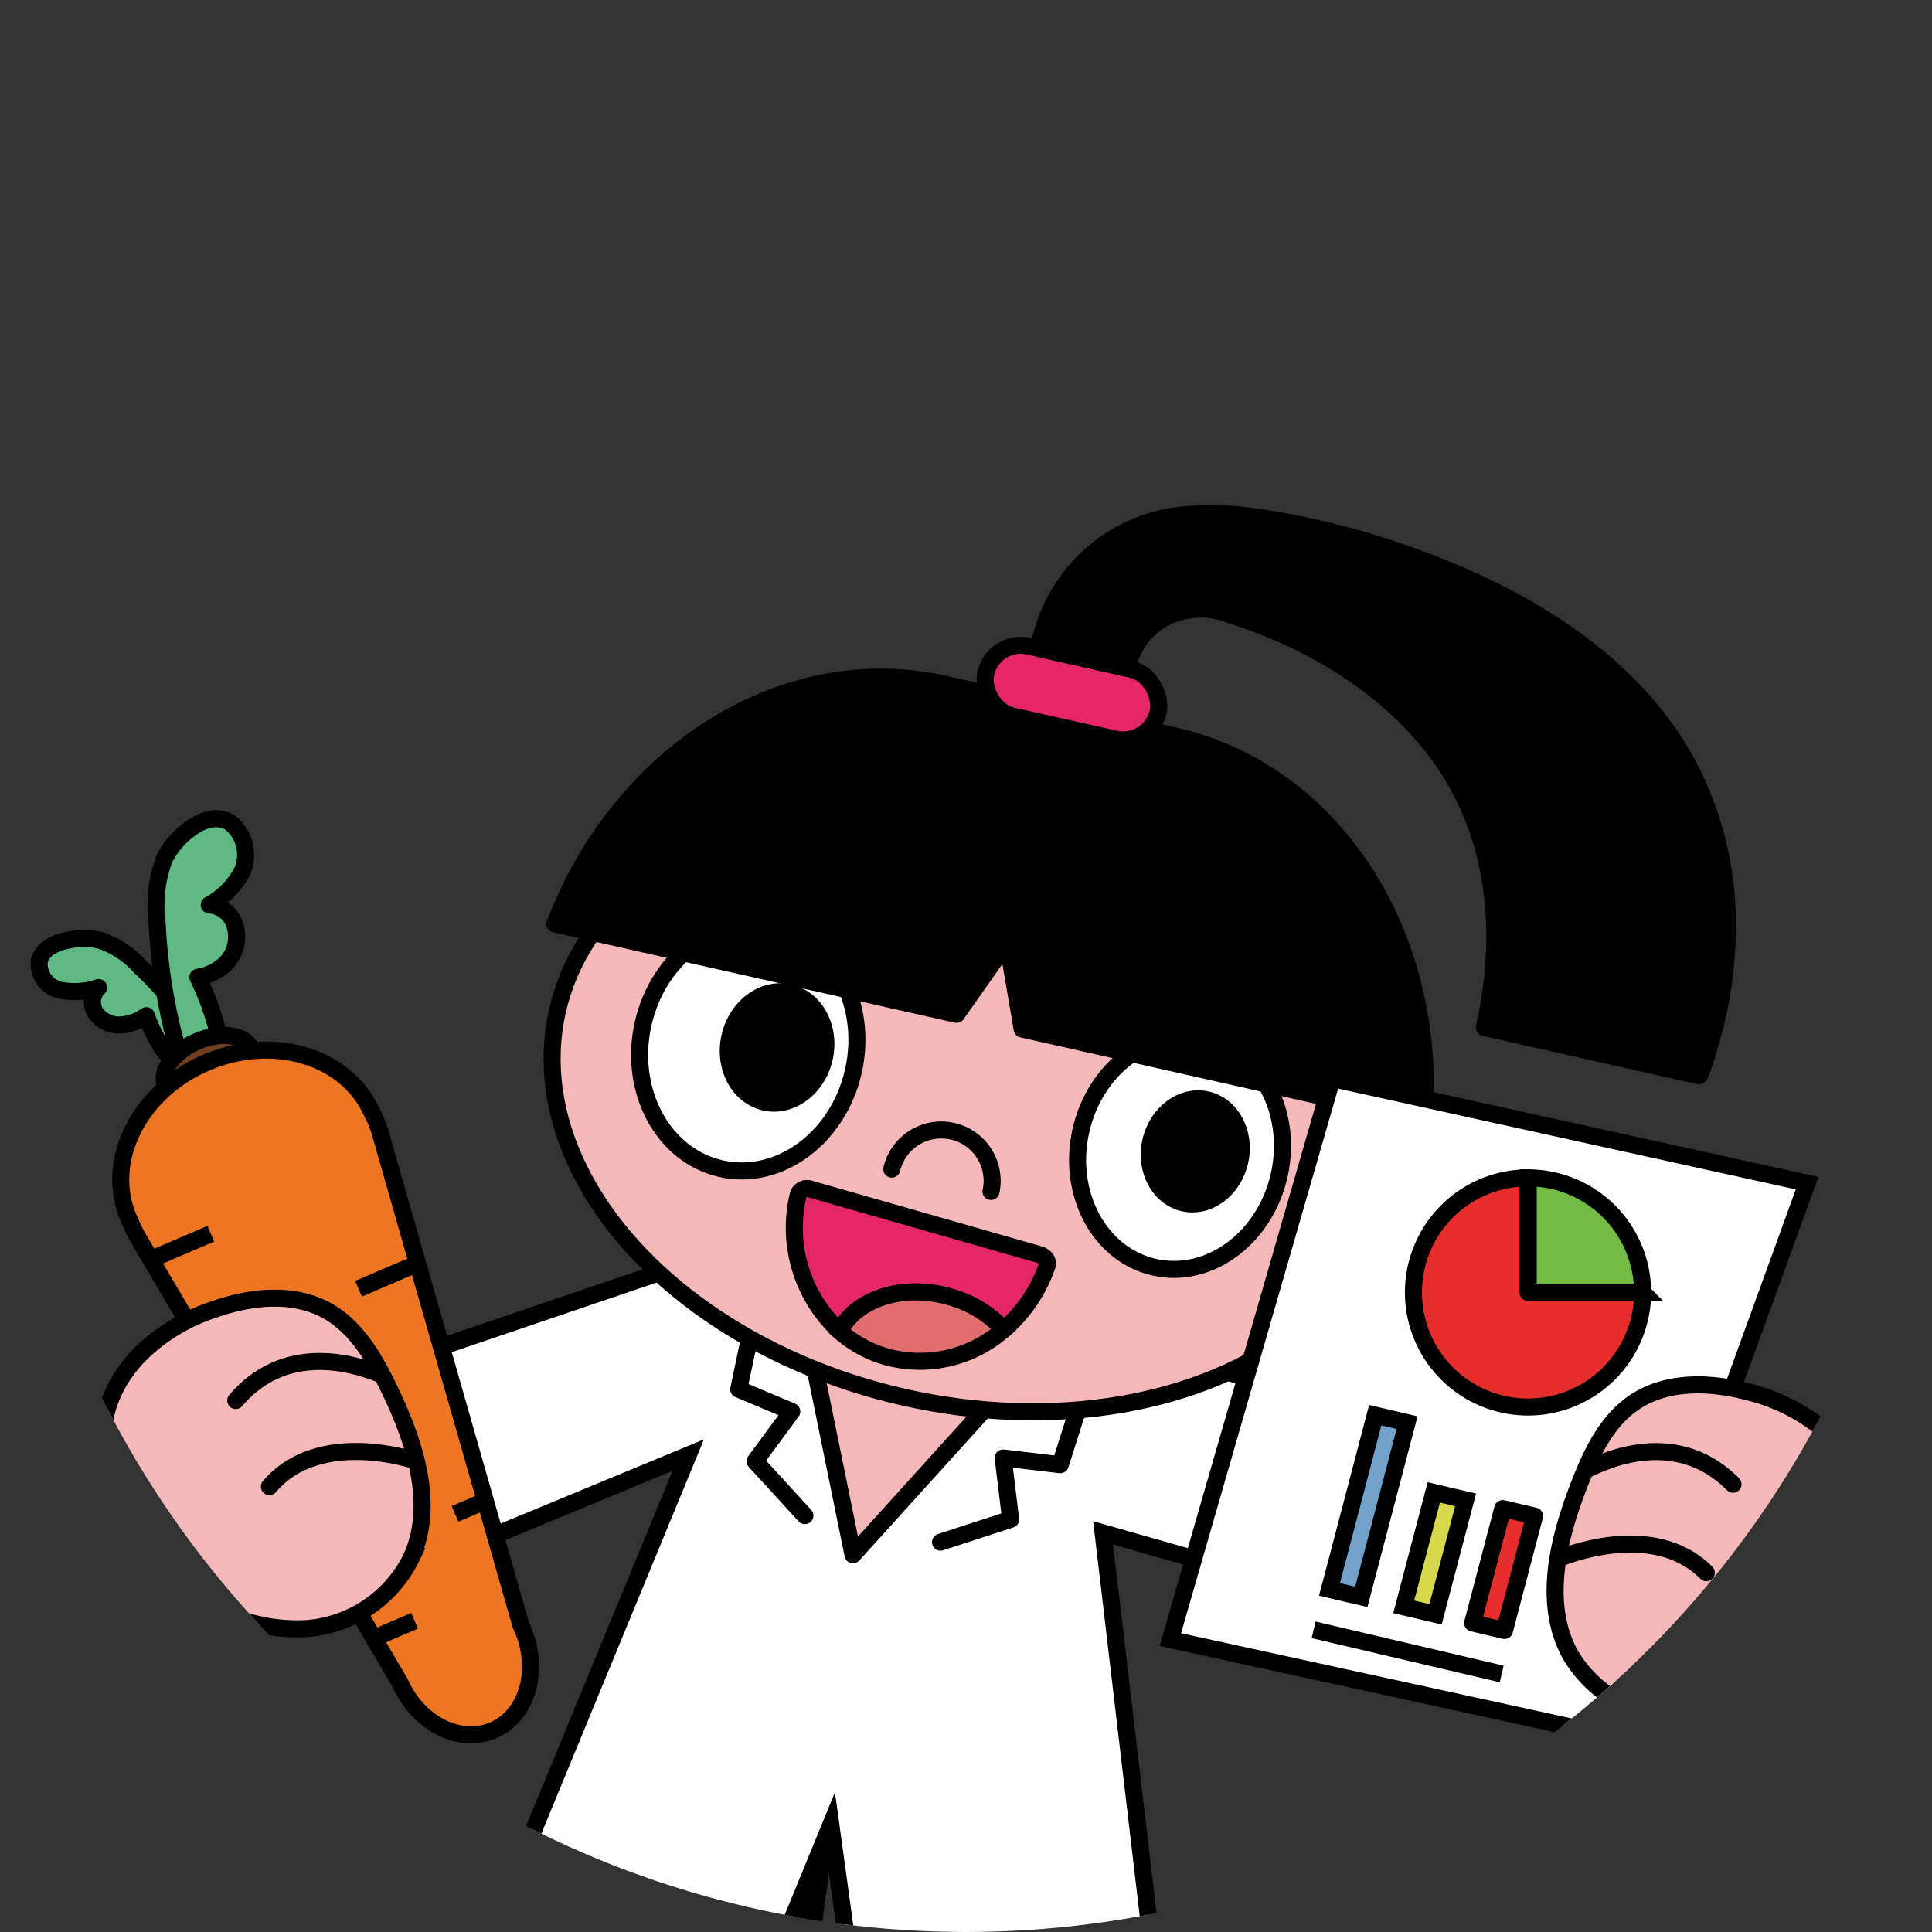 <svg xmlns="http://www.w3.org/2000/svg" xmlns:xlink="http://www.w3.org/1999/xlink" width="170" height="170" viewBox="0 0 170 170">
  <rect x="0" y="0" width="170" height="170" fill="#333333" stroke="none"/>
  <defs>
    <clipPath id="clip-path">
      <circle id="타원_643" data-name="타원 643" cx="85" cy="85" r="85" transform="translate(972 495)" fill="#f2f2f2"/>
    </clipPath>
  </defs>
  <g id="마스크_그룹_15826" data-name="마스크 그룹 15826" transform="translate(-972 -495)" clip-path="url(#clip-path)">
    <g id="그룹_16250" data-name="그룹 16250" transform="translate(960.828 506.953)">
      <path id="패스_13472" data-name="패스 13472" d="M176.753,351.334l-5.417,40.94a2.386,2.386,0,0,1-2.3,2.069l-17.318-.039a1.953,1.953,0,0,1-1.8-2.66l13.241-40.922a2.376,2.376,0,0,1,2.206-1.659l9.494.022A1.922,1.922,0,0,1,176.753,351.334Z" transform="translate(-91.948 -209.48)" stroke="#000" stroke-linecap="round" stroke-linejoin="round" stroke-width="1.5"/>
      <path id="패스_13473" data-name="패스 13473" d="M243.612,353.142l3.64,40.506a2.273,2.273,0,0,0,2.232,2.054l17.51.025a2.021,2.021,0,0,0,1.943-2.624l-11.551-40.518a2.274,2.274,0,0,0-2.156-1.649l-9.6-.013A2.008,2.008,0,0,0,243.612,353.142Z" transform="translate(-154.163 -210.714)" stroke="#000" stroke-linecap="round" stroke-linejoin="round" stroke-width="1.5"/>
      <path id="패스_13474" data-name="패스 13474" d="M155.829,466.2h-5.082A11.446,11.446,0,0,0,141,461.093c-6.181,0-11.19,4.484-11.179,10.011l.191.205h25.82a2.562,2.562,0,0,0,0-5.108Z" transform="translate(-78.693 -283.786)" fill="#393a3a" stroke="#000" stroke-miterlimit="10" stroke-width="1.5"/>
      <path id="패스_13475" data-name="패스 13475" d="M263.813,467.2h-5.081a11.446,11.446,0,0,0-9.752-5.108c-6.181,0-11.19,4.484-11.179,10.012l.191.2h25.82a2.562,2.562,0,0,0,0-5.108Z" transform="translate(-150.315 -284.449)" fill="#393a3a" stroke="#000" stroke-miterlimit="10" stroke-width="1.5"/>
      <path id="패스_13476" data-name="패스 13476" d="M120.054,243.839l-17.484,42.4,24.219,4.311,5.812-14.18,2,14.541,27.146,3.766-5.188-43.992,30.282,8.627,4.651-15.554-41.4-12.447-26.9-5.457L84.029,239.163l7.506,16.489Z" transform="translate(-48.323 -127.757)" fill="#fff" stroke="#000" stroke-miterlimit="10" stroke-width="1.5"/>
      <g id="그룹_16235" data-name="그룹 16235" transform="translate(76.176 103.455)">
        <path id="패스_13477" data-name="패스 13477" d="M224.094,256.45l3.358,16.455,12.155-13.434Z" transform="translate(-217.4 -251.508)" fill="#f5b8b8" stroke="#000" stroke-linecap="round" stroke-linejoin="round" stroke-width="1.5"/>
        <path id="패스_13478" data-name="패스 13478" d="M205.651,241.775l-1.438,6.833,4.666,1.958-3.228,4.378,4.383,4.782" transform="translate(-204.213 -241.775)" fill="none" stroke="#000" stroke-linecap="round" stroke-linejoin="round" stroke-width="1.5"/>
        <path id="패스_13479" data-name="패스 13479" d="M269.585,262.02l-2.11,6.656-5.025-.591.656,5.4-6.168,2.007" transform="translate(-239.183 -255.203)" fill="none" stroke="#000" stroke-linecap="round" stroke-linejoin="round" stroke-width="1.5"/>
      </g>
      <g id="그룹_16239" data-name="그룹 16239" transform="translate(54.42 33.231)">
        <g id="그룹_16238" data-name="그룹 16238" transform="translate(0)">
          <ellipse id="타원_856" data-name="타원 856" cx="26.441" cy="37.278" rx="26.441" ry="37.278" transform="matrix(0.219, -0.976, 0.976, 0.219, 0, 69.618)" fill="#f5b8b8" stroke="#000" stroke-miterlimit="10" stroke-width="1.5"/>
          <g id="그룹_16236" data-name="그룹 16236" transform="translate(10.945 34.241)">
            <ellipse id="타원_857" data-name="타원 857" cx="10.933" cy="9.481" rx="10.933" ry="9.481" transform="matrix(0.219, -0.976, 0.976, 0.219, 0, 21.332)" fill="#fff" stroke="#000" stroke-linecap="round" stroke-linejoin="round" stroke-width="1.5"/>
            <ellipse id="타원_858" data-name="타원 858" cx="4.93" cy="4.257" rx="4.93" ry="4.257" transform="matrix(0.219, -0.976, 0.976, 0.219, 8.949, 16.622)" stroke="#000" stroke-linecap="round" stroke-linejoin="round" stroke-width="1.5"/>
          </g>
          <g id="그룹_16237" data-name="그룹 16237" transform="translate(49.602 44.253)">
            <ellipse id="타원_859" data-name="타원 859" cx="10.308" cy="8.94" rx="10.308" ry="8.94" transform="matrix(0.219, -0.976, 0.976, 0.219, 0, 20.113)" fill="#fff" stroke="#000" stroke-linecap="round" stroke-linejoin="round" stroke-width="1.5"/>
            <ellipse id="타원_860" data-name="타원 860" cx="4.648" cy="4.014" rx="4.648" ry="4.014" transform="matrix(0.219, -0.976, 0.976, 0.219, 7.388, 15.531)" stroke="#000" stroke-linecap="round" stroke-linejoin="round" stroke-width="1.5"/>
          </g>
          <path id="패스_13480" data-name="패스 13480" d="M244.2,197.658a4.476,4.476,0,0,1,8.733,1.965" transform="translate(-208.979 -139.972)" fill="none" stroke="#000" stroke-linecap="round" stroke-linejoin="round" stroke-width="1.5"/>
          <path id="패스_13481" data-name="패스 13481" d="M195.961,99.316l1.31,7.641,35.359,7.955c1.26-16.062-7.828-30.575-22-33.764l-20.135-4.53c-14.176-3.19-28.6,6.033-34.344,21.087L191.5,105.66Z" transform="translate(-150.576 -61.591)" stroke="#000" stroke-linecap="round" stroke-linejoin="round" stroke-width="1.5"/>
          <rect id="사각형_3102" data-name="사각형 3102" width="15.541" height="6.309" rx="3.154" transform="matrix(0.976, 0.219, -0.219, 0.976, 44.182, 10.981)" fill="#e52768" stroke="#000" stroke-linecap="round" stroke-linejoin="round" stroke-width="1.5"/>
          <path id="패스_13482" data-name="패스 13482" d="M300.18,33.359a22.661,22.661,0,0,0-6.1.165A14.3,14.3,0,0,0,282.7,44.534c-.043.19-.078.38-.113.569l7.729,1.739a9.836,9.836,0,0,1,1.071-2.41,6.735,6.735,0,0,1,2.069-1.9,6.9,6.9,0,0,1,5.859-.428c7.314,2.284,14.432,6.541,18.86,12.936,4.771,6.891,5.426,15.4,3.623,23.42l18.88,4.248c.219.049,1.271-3.814,1.331-4.048a36.183,36.183,0,0,0,1.161-10.1,29.825,29.825,0,0,0-3.32-12.967c-5.191-9.891-15.757-15.711-25.984-19.15A70.34,70.34,0,0,0,303.95,33.9C302.7,33.671,301.443,33.478,300.18,33.359Z" transform="translate(-234.438 -33.231)" stroke="#000" stroke-linecap="round" stroke-linejoin="round" stroke-width="1.5"/>
        </g>
      </g>
      <g id="그룹_16240" data-name="그룹 16240" transform="translate(81.087 92.642)">
        <path id="패스_13483" data-name="패스 13483" d="M232.435,219.172a10.232,10.232,0,0,1,4.771,2.885,12.941,12.941,0,0,0,3.818-5.635c.132-.381-.184-.818-.686-.962l-20.115-5.752a.829.829,0,0,0-1.092.455,12.362,12.362,0,0,0,3.63,12.033C224.248,219.34,228.321,218,232.435,219.172Z" transform="translate(-218.797 -209.662)" fill="#e52768" stroke="#000" stroke-linecap="round" stroke-linejoin="round" stroke-width="1.5"/>
        <path id="패스_13484" data-name="패스 13484" d="M245.012,239.95a10.231,10.231,0,0,0-4.771-2.885c-4.114-1.176-8.187.168-9.675,3.024a10.631,10.631,0,0,0,4.124,2.261A11.151,11.151,0,0,0,245.012,239.95Z" transform="translate(-226.604 -227.555)" fill="#e16e6e" stroke="#000" stroke-miterlimit="10" stroke-width="1.5"/>
      </g>
      <g id="그룹_16243" data-name="그룹 16243" transform="translate(114.152 82.95)">
        <path id="패스_13485" data-name="패스 13485" d="M331.23,180.881l-14.24,49.367L355.4,238.63l17.62-48.542Z" transform="translate(-316.99 -180.881)" fill="#fff" stroke="#000" stroke-miterlimit="10" stroke-width="1.5"/>
        <g id="그룹_16241" data-name="그룹 16241" transform="translate(21.392 8.739)">
          <path id="패스_13486" data-name="패스 13486" d="M410.461,206.833v10.083h10.082A10.082,10.082,0,0,0,410.461,206.833Z" transform="translate(-400.378 -206.833)" fill="#72bb45" stroke="#000" stroke-miterlimit="10" stroke-width="1.5"/>
          <path id="패스_13487" data-name="패스 13487" d="M390.6,206.833a10.082,10.082,0,1,0,10.082,10.083H390.6Z" transform="translate(-380.519 -206.833)" fill="#e62f2d" stroke="#000" stroke-linecap="round" stroke-linejoin="round" stroke-width="1.5"/>
        </g>
        <g id="그룹_16242" data-name="그룹 16242" transform="translate(12.606 29.622)">
          <path id="패스_13488" data-name="패스 13488" d="M361.376,284.835l-2.8-.657,4.027-15.329,2.8.657Z" transform="translate(-357.178 -268.849)" fill="#72a1c9" stroke="#000" stroke-miterlimit="10" stroke-width="1.5"/>
          <path id="패스_13489" data-name="패스 13489" d="M380.771,299.751l-2.8-.657,2.645-10.067,2.8.657Z" transform="translate(-370.042 -282.232)" fill="#d8d84d" stroke="#000" stroke-miterlimit="10" stroke-width="1.5"/>
          <path id="패스_13490" data-name="패스 13490" d="M398.787,303.978l-2.8-.657,2.645-10.067,2.8.657Z" transform="translate(-381.991 -285.036)" fill="#e62f2d" stroke="#000" stroke-linecap="round" stroke-linejoin="round" stroke-width="1.5"/>
          <line id="선_330" data-name="선 330" x2="16.551" y2="3.884" transform="translate(0 18.887)" fill="none" stroke="#000" stroke-miterlimit="10" stroke-width="1.5"/>
        </g>
      </g>
      <g id="그룹_16244" data-name="그룹 16244" transform="translate(14.591 60.086)">
        <path id="패스_13491" data-name="패스 13491" d="M20.081,158.927a8.269,8.269,0,0,0-3.508-2.321,6.418,6.418,0,0,0-2.71-.041c-1.118.192-2.364.729-2.641,1.829a2.36,2.36,0,0,0,1.787,2.587,6.507,6.507,0,0,0,3.424-.223,1.771,1.771,0,0,0-.254,2.258,2.5,2.5,0,0,0,2.143,1.036,4.378,4.378,0,0,0,2.31-.82,14.92,14.92,0,0,0,1.325,2.745,2.469,2.469,0,0,0,.553.681,2.048,2.048,0,0,0,2.291-.1c.8-.625.515-1.251.048-1.992A32.191,32.191,0,0,0,20.081,158.927Z" transform="translate(-11.173 -145.902)" fill="#5eba82" stroke="#000" stroke-linecap="round" stroke-linejoin="round" stroke-width="1.5"/>
        <path id="패스_13492" data-name="패스 13492" d="M41.949,134.328a11.792,11.792,0,0,1,.6-5.567,7.15,7.15,0,0,1,2.1-2.569c1.061-.854,2.543-1.487,3.788-.659a3.646,3.646,0,0,1,1.005,4.222,7.06,7.06,0,0,1-2.907,2.975,2.54,2.54,0,0,1,2.307,1.994,3.365,3.365,0,0,1-.722,3.024,4.5,4.5,0,0,1-2.587,1.346,24.131,24.131,0,0,1,1.518,3.948,3.865,3.865,0,0,1,.2,1.189,2.275,2.275,0,0,1-1.9,2.043c-1.215.13-1.573-.755-1.9-1.922A50.353,50.353,0,0,1,41.949,134.328Z" transform="translate(-31.541 -125.146)" fill="#5eba82" stroke="#000" stroke-linecap="round" stroke-linejoin="round" stroke-width="1.5"/>
        <ellipse id="타원_861" data-name="타원 861" cx="4.104" cy="2.486" rx="4.104" ry="2.486" transform="translate(10.169 21.203) rotate(-23.214)" fill="#6e3f20" stroke="#000" stroke-miterlimit="10" stroke-width="1.5"/>
        <path id="패스_13493" data-name="패스 13493" d="M54.565,190.886c-2.27-4.778-8.653-6.669-14.476-4.172-5.975,2.562-9.01,8.737-6.8,13.747.036.083.077.162.116.242a11.214,11.214,0,0,0,.761,1.551l22.964,39c1.586,3.6,5.247,5.481,8.216,4.208,2.992-1.283,4.147-5.283,2.581-8.935q-.077-.18-.161-.354l-12.3-43.058A10.827,10.827,0,0,0,54.565,190.886Z" transform="translate(-25.363 -165.25)" fill="#ed7623" stroke="#000" stroke-miterlimit="10" stroke-width="1.5"/>
        <line id="선_331" data-name="선 331" y1="2.265" x2="5.28" transform="translate(9.85 36.517)" fill="none" stroke="#000" stroke-miterlimit="10" stroke-width="1.5"/>
        <line id="선_332" data-name="선 332" y1="2.228" x2="5.194" transform="translate(28.126 39.135)" fill="none" stroke="#000" stroke-miterlimit="10" stroke-width="1.5"/>
        <line id="선_333" data-name="선 333" y1="1.648" x2="3.843" transform="translate(20.598 54.905)" fill="none" stroke="#000" stroke-miterlimit="10" stroke-width="1.5"/>
        <line id="선_334" data-name="선 334" y1="1.114" x2="2.597" transform="translate(36.62 60.054)" fill="none" stroke="#000" stroke-miterlimit="10" stroke-width="1.5"/>
        <line id="선_335" data-name="선 335" y1="1.341" x2="3.127" transform="translate(29.933 70.574)" fill="none" stroke="#000" stroke-miterlimit="10" stroke-width="1.5"/>
      </g>
      <g id="그룹_16246" data-name="그룹 16246" transform="translate(20.203 102.276)">
        <g id="그룹_16245" data-name="그룹 16245" transform="translate(0 0)">
          <path id="패스_13494" data-name="패스 13494" d="M31.015,255.491a16.6,16.6,0,0,1,6.666-4.077c3.289-1.149,7.07-1.529,10.06.214,2.554,1.489,4.108,4.26,5.4,6.973,2.17,4.538,3.957,9.936,1.9,14.594a11.206,11.206,0,0,1-9.132,6.305,15.473,15.473,0,0,1-10.657-3.391C28.929,271.288,24.569,262.3,31.015,255.491Z" transform="translate(-27.839 -250.437)" fill="#f5b8b8" stroke="#000" stroke-miterlimit="10" stroke-width="1.5"/>
          <path id="패스_13495" data-name="패스 13495" d="M75.408,268.114c-.885-.3-7.893-3.483-12.789,2.294" transform="translate(-50.907 -261.402)" fill="#f5b8b8" stroke="#000" stroke-linecap="round" stroke-linejoin="round" stroke-width="1.5"/>
          <path id="패스_13496" data-name="패스 13496" d="M84.207,291.291s-8.405-2.879-12.789,2.294" transform="translate(-56.743 -277.004)" fill="#f5b8b8" stroke="#000" stroke-linecap="round" stroke-linejoin="round" stroke-width="1.5"/>
        </g>
      </g>
      <g id="그룹_16248" data-name="그룹 16248" transform="translate(148.008 109.902)">
        <g id="그룹_16247" data-name="그룹 16247">
          <path id="패스_13497" data-name="패스 13497" d="M441.38,265.045a16.6,16.6,0,0,0-6.97-3.531c-3.371-.882-7.17-.959-10.01,1.017-2.427,1.688-3.754,4.575-4.83,7.382-1.8,4.7-3.151,10.221-.726,14.7a11.2,11.2,0,0,0,9.606,5.555,15.472,15.472,0,0,0,10.352-4.231C444.721,280.624,448.349,271.314,441.38,265.045Z" transform="translate(-417.531 -260.92)" fill="#f5b8b8" stroke="#000" stroke-miterlimit="10" stroke-width="1.5"/>
          <path id="패스_13498" data-name="패스 13498" d="M425.622,279.965c.858-.373,7.59-4.1,12.932,1.265" transform="translate(-422.898 -272.486)" fill="#f5b8b8" stroke="#000" stroke-linecap="round" stroke-linejoin="round" stroke-width="1.5"/>
          <path id="패스_13499" data-name="패스 13499" d="M418.648,303.783s8.148-3.541,12.932,1.265" transform="translate(-418.272 -288.516)" fill="#f5b8b8" stroke="#000" stroke-linecap="round" stroke-linejoin="round" stroke-width="1.5"/>
        </g>
      </g>
    </g>
  </g>
</svg>
